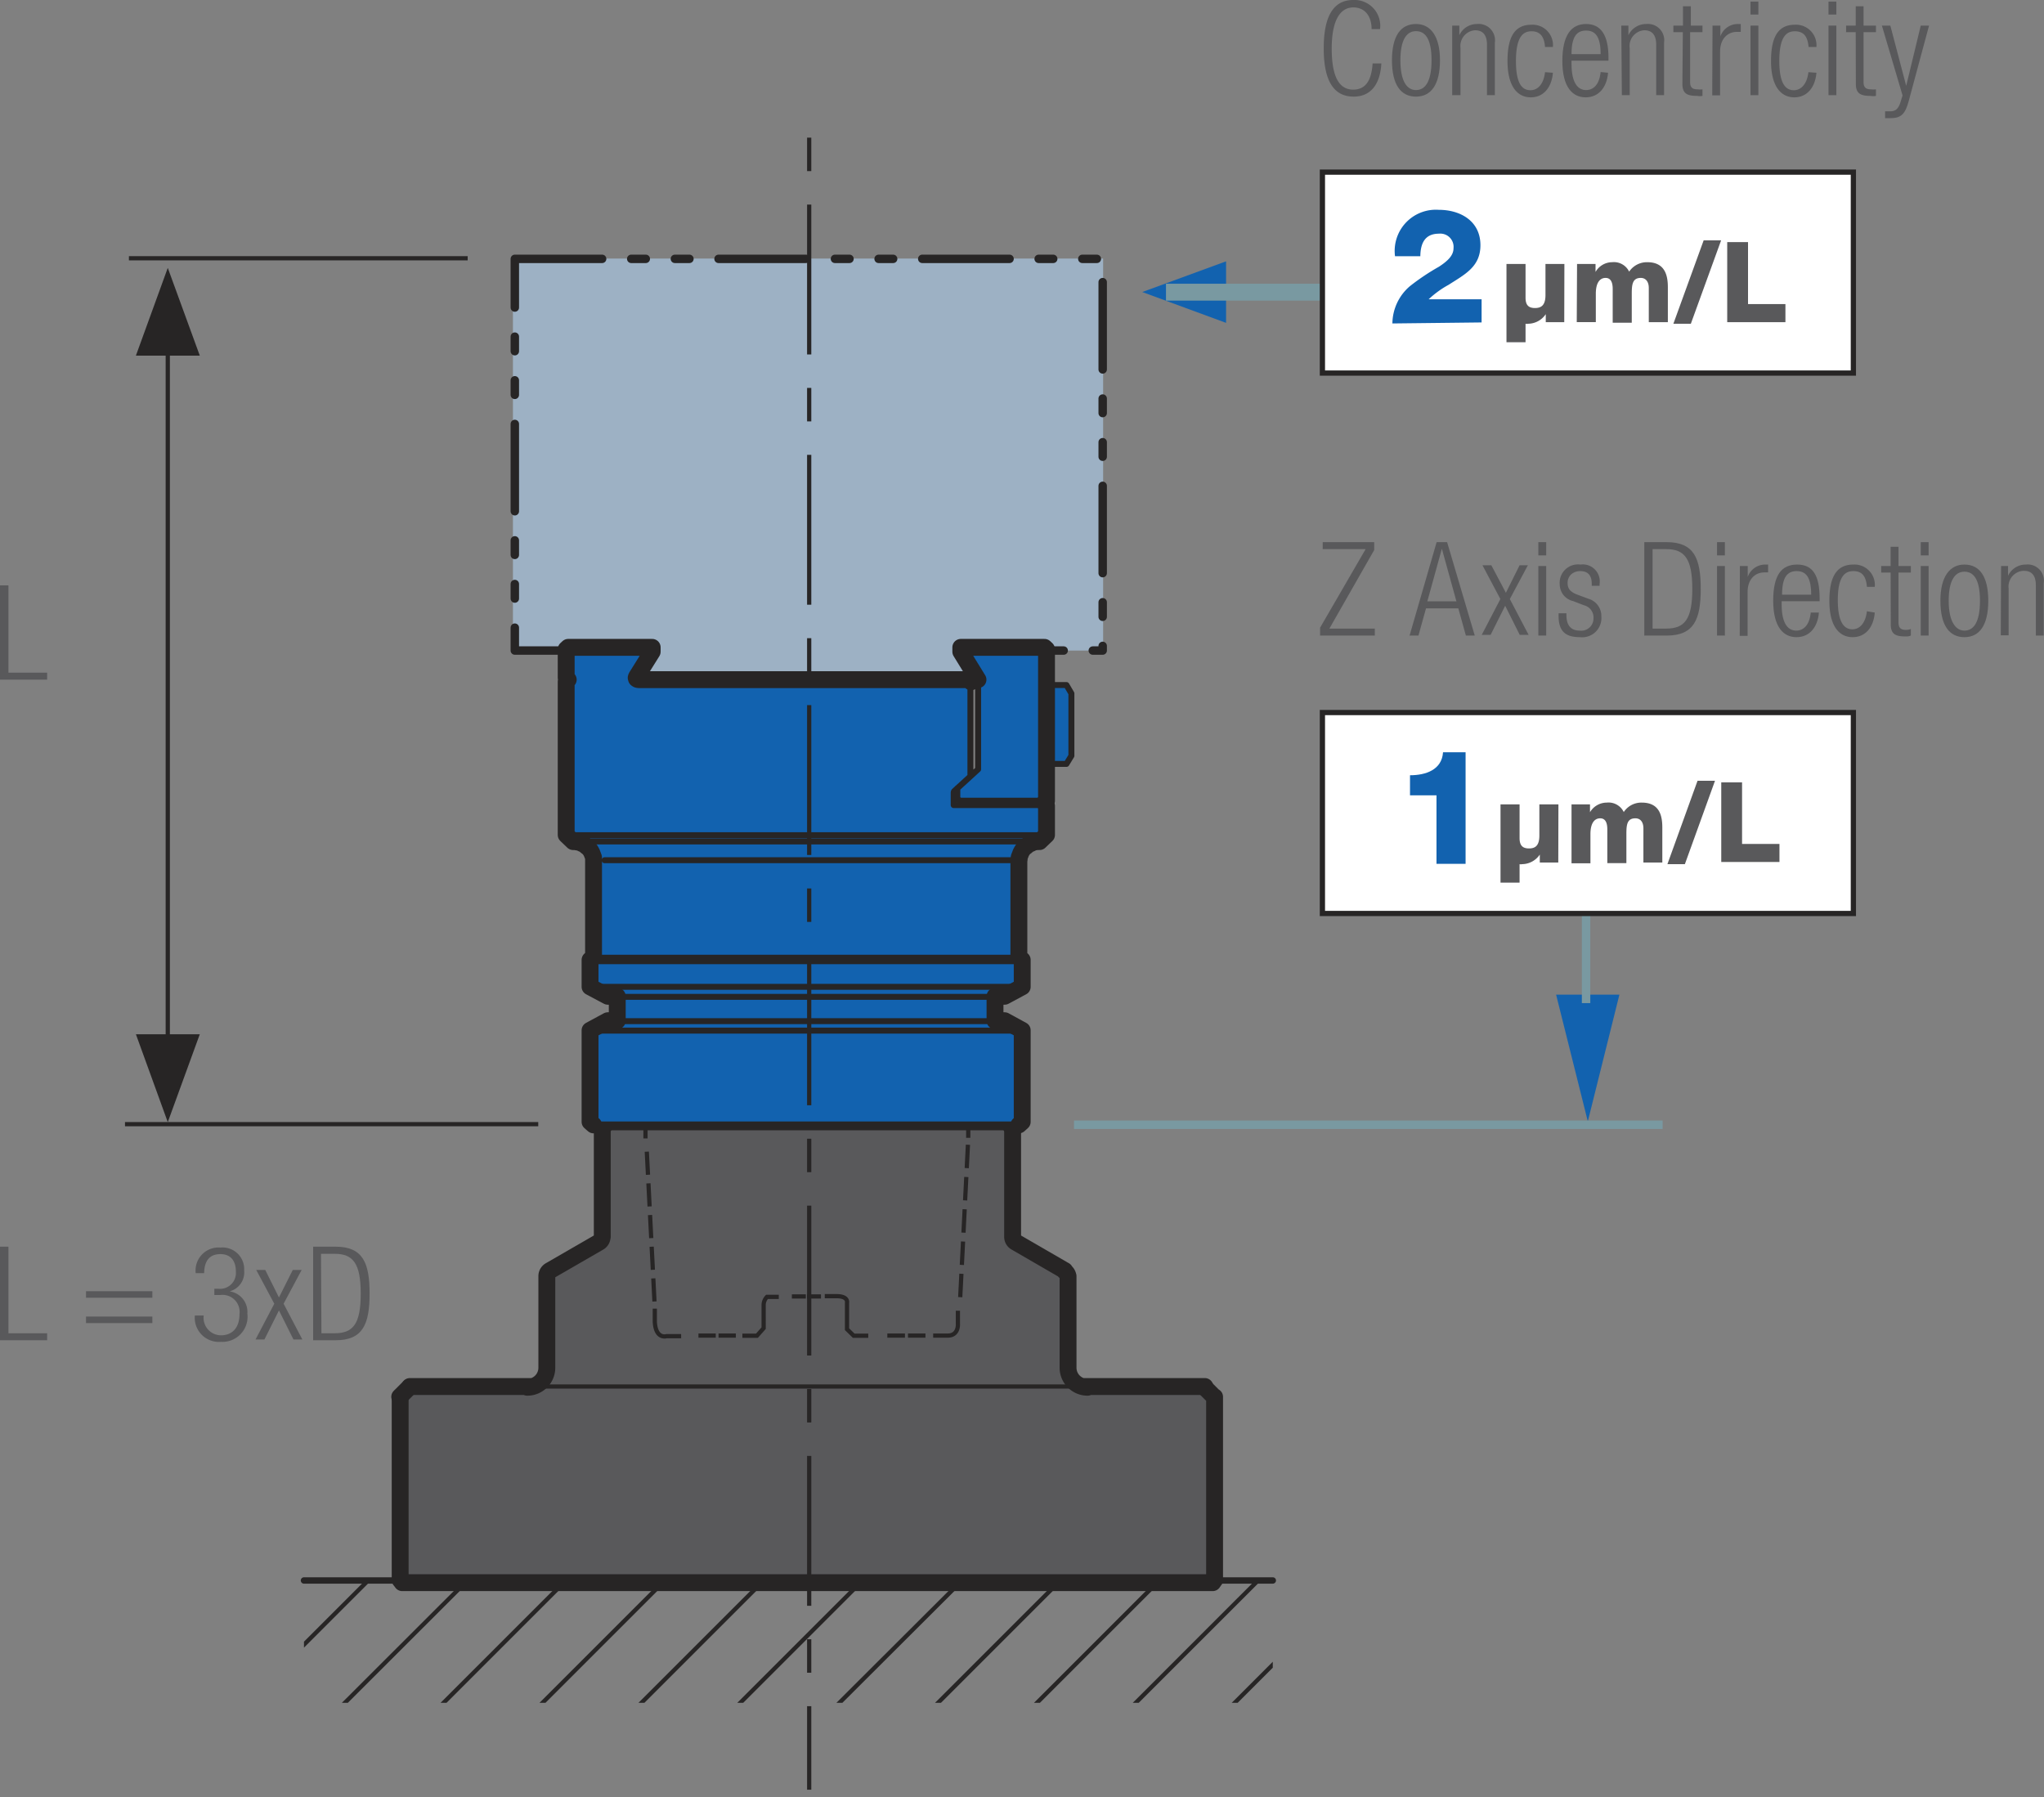 <?xml version="1.0" encoding="UTF-8"?> <svg xmlns="http://www.w3.org/2000/svg" xmlns:xlink="http://www.w3.org/1999/xlink" viewBox="0 0 140.47 123.52"><rect x="0" y="0" width="140.47" height="123.52" fill="#808080" stroke="none"/><defs><style>.cls-1,.cls-10,.cls-11,.cls-13,.cls-14,.cls-15,.cls-16,.cls-17,.cls-18,.cls-19,.cls-20,.cls-21,.cls-23,.cls-3,.cls-5,.cls-7,.cls-8{fill:none;}.cls-2{fill:#1262af;}.cls-3,.cls-5{stroke:#7999a1;}.cls-10,.cls-3{stroke-width:0.58px;}.cls-4{fill:#59595b;}.cls-14,.cls-5{stroke-width:1.16px;}.cls-6{fill:#fff;}.cls-10,.cls-11,.cls-13,.cls-14,.cls-15,.cls-16,.cls-17,.cls-18,.cls-19,.cls-20,.cls-21,.cls-23,.cls-7,.cls-8{stroke:#272525;}.cls-7{stroke-width:0.36px;}.cls-8{stroke-miterlimit:10;stroke-width:0.38px;}.cls-9{fill:#9db1c4;}.cls-10,.cls-11,.cls-14,.cls-15,.cls-21{stroke-linecap:round;stroke-linejoin:round;}.cls-10{stroke-dasharray:6 2 1 2 1 2;}.cls-11{stroke-width:0.44px;}.cls-12{clip-path:url(#clip-path);}.cls-13,.cls-15,.cls-16,.cls-17,.cls-18,.cls-19,.cls-20,.cls-23{stroke-width:0.29px;}.cls-16{stroke-dasharray:1.59 0.59;}.cls-17{stroke-dasharray:1.19 0.19;}.cls-18{stroke-dasharray:0.96 0.08;}.cls-19{stroke-dasharray:1.21 0.21;}.cls-20{stroke-dasharray:1.61 0.61;}.cls-21{stroke-width:0.41px;}.cls-22{fill:#272525;}.cls-23{stroke-dashoffset:12.6px;stroke-dasharray:10.3 2.3 2.3 2.3;}</style><clipPath id="clip-path"><rect class="cls-1" x="20.89" y="108.63" width="66.58" height="8.4"></rect></clipPath></defs><g id="Layer_2" data-name="Layer 2"><g id="Layer_1-2" data-name="Layer 1"><polygon class="cls-2" points="109.12 77.07 111.29 68.36 106.94 68.36 109.12 77.07"></polygon><path class="cls-3" d="M73.81,77.3h40.45M109,68.94V62.45"></path><path class="cls-4" d="M94.93,4.36c-.08,1.46-.75,2.28-1.9,2.28-1.32,0-2.06-1-2.06-3.32S91.71,0,93,0a1.77,1.77,0,0,1,1.84,2h-.58c0-.87-.44-1.49-1.26-1.49s-1.48.75-1.48,2.83S92.11,6.16,93,6.16s1.26-.7,1.33-1.8Z"></path><path class="cls-4" d="M97.31,1.65c1,0,1.65.83,1.65,2.49s-.6,2.5-1.65,2.5-1.65-.83-1.65-2.5S96.26,1.65,97.31,1.65Zm0,4.54c.6,0,1.07-.52,1.07-2.05s-.47-2-1.07-2-1.07.52-1.07,2S96.71,6.19,97.31,6.19Z"></path><path class="cls-4" d="M99.8,1.76h.49v.66h0a1.33,1.33,0,0,1,1.22-.77,1.12,1.12,0,0,1,1.22,1.28V6.54h-.54V3.08c0-.66-.27-1-.82-1a1.08,1.08,0,0,0-1,1.22V6.54H99.8Z"></path><path class="cls-4" d="M106.72,5c-.08,1-.64,1.69-1.52,1.69s-1.6-.7-1.6-2.5.59-2.49,1.65-2.49a1.4,1.4,0,0,1,1.47,1.53h-.54c-.06-.75-.36-1.08-.93-1.08s-1.07.36-1.07,2.05.51,2,1,2,.9-.4,1-1.24Z"></path><path class="cls-4" d="M110.51,5c-.08,1-.64,1.69-1.54,1.69s-1.6-.7-1.6-2.5S108,1.65,109,1.65s1.54.73,1.54,2.32v.2H108v.22c0,1.38.48,1.8,1,1.8s.92-.4,1-1.24ZM110,3.72c0-1.19-.35-1.62-1-1.62s-1,.43-1,1.62Z"></path><path class="cls-4" d="M111.42,1.76h.49v.66h0a1.34,1.34,0,0,1,1.23-.77,1.12,1.12,0,0,1,1.22,1.28V6.54h-.54V3.08c0-.66-.27-1-.82-1A1.08,1.08,0,0,0,112,3.32V6.54h-.54Z"></path><path class="cls-4" d="M115.65,2.21H115V1.76h.66V.43h.54V1.76H117v.45h-.85V5.64c0,.37.16.5.51.5a1.4,1.4,0,0,0,.34,0v.45a1.07,1.07,0,0,1-.38,0c-.73,0-1-.2-1-.84Z"></path><path class="cls-4" d="M117.69,1.76h.54V2.5h0a1.27,1.27,0,0,1,1.21-.85l.19,0v.54l-.26,0c-.6,0-1.16.43-1.16,1.36v3h-.54Z"></path><path class="cls-4" d="M120.3.11h.54V1h-.54Zm0,1.65h.54V6.54h-.54Z"></path><path class="cls-4" d="M124.83,5c-.08,1-.64,1.69-1.52,1.69s-1.6-.7-1.6-2.5.59-2.49,1.64-2.49a1.41,1.41,0,0,1,1.48,1.53h-.54c-.06-.75-.36-1.08-.94-1.08s-1.07.36-1.07,2.05.52,2,1,2,.9-.4,1-1.24Z"></path><path class="cls-4" d="M125.66.11h.54V1h-.54Zm0,1.65h.54V6.54h-.54Z"></path><path class="cls-4" d="M127.53,2.21h-.66V1.76h.66V.43h.54V1.76h.85v.45h-.85V5.64c0,.37.16.5.51.5a1.4,1.4,0,0,0,.34,0v.45a1.07,1.07,0,0,1-.38,0c-.73,0-1-.2-1-.84Z"></path><path class="cls-4" d="M129.33,1.76h.58L131,5.9h0l1-4.14h.57l-1.39,5.16c-.25.94-.54,1.2-1.27,1.2l-.36,0V7.65l.35,0c.33,0,.56-.13.71-.64l.14-.45Z"></path><path class="cls-4" d="M0,40.23H.58v6H3.24v.48H0Z"></path><path class="cls-4" d="M0,85.68H.58v5.95H3.24v.48H0Z"></path><path class="cls-4" d="M5.91,88.74h4.56v.45H5.91Zm0,1.74h4.56v.45H5.91Z"></path><path class="cls-4" d="M14.73,88.57H15a1.09,1.09,0,0,0,1.21-1.18c0-.74-.36-1.2-1.06-1.2s-1.11.41-1.12,1.31h-.58a1.58,1.58,0,0,1,1.7-1.76,1.49,1.49,0,0,1,1.63,1.57,1.35,1.35,0,0,1-1,1.44v0A1.43,1.43,0,0,1,17,90.28a1.73,1.73,0,0,1-1.83,1.94,1.66,1.66,0,0,1-1.78-1.81H14a1.2,1.2,0,0,0,1.2,1.36c.65,0,1.26-.4,1.26-1.47A1.17,1.17,0,0,0,15.16,89h-.43Z"></path><path class="cls-4" d="M19.17,90.06l-1,2h-.61l1.29-2.46-1.24-2.32h.62l.94,1.89.95-1.89h.61l-1.24,2.32,1.29,2.46h-.61Z"></path><path class="cls-4" d="M21.52,85.68h1.55c1.87,0,2.33,1.12,2.33,3.22s-.46,3.21-2.33,3.21H21.52Zm.57,5.95H23c1.26,0,1.79-.63,1.79-2.72s-.53-2.74-1.79-2.74h-.94Z"></path><path class="cls-4" d="M90.72,43.14l3.13-5.4H90.9v-.48h3.54v.54l-3.08,5.4h3.12v.48H90.72Z"></path><path class="cls-4" d="M98.73,37.26h.72l1.9,6.42h-.61l-.52-1.87H98l-.52,1.87h-.61Zm1.36,4.07-1-3.62h0l-1,3.62Z"></path><path class="cls-4" d="M103.44,41.63l-1,2h-.61l1.28-2.46-1.23-2.32h.61l1,1.89.94-1.89H105l-1.24,2.32,1.29,2.46h-.61Z"></path><path class="cls-4" d="M105.72,37.26h.54v.91h-.54Zm0,1.64h.54v4.78h-.54Z"></path><path class="cls-4" d="M108.11,41.31a1.18,1.18,0,0,1-.92-1.14,1.26,1.26,0,0,1,1.42-1.37,1.17,1.17,0,0,1,1.32,1.33v.13h-.54v-.13c0-.62-.29-.88-.79-.88s-.87.33-.87.81c0,.33.11.59.65.8l.78.29a1.23,1.23,0,0,1,.89,1.22,1.32,1.32,0,0,1-1.47,1.42c-1,0-1.47-.4-1.47-1.48v-.16h.54v.13c0,.7.31,1.06.92,1.06a.84.84,0,0,0,.94-.85.86.86,0,0,0-.65-.89Z"></path><path class="cls-4" d="M113,37.26h1.54c1.88,0,2.34,1.11,2.34,3.21s-.46,3.21-2.34,3.21H113Zm.57,5.94h.94c1.26,0,1.79-.63,1.79-2.72s-.53-2.74-1.79-2.74h-.94Z"></path><path class="cls-4" d="M118,37.26h.54v.91H118Zm0,1.64h.54v4.78H118Z"></path><path class="cls-4" d="M119.57,38.9h.54v.75h0a1.27,1.27,0,0,1,1.21-.85l.19,0v.54l-.26,0c-.6,0-1.15.43-1.15,1.36v3h-.54Z"></path><path class="cls-4" d="M125,42.1c-.08,1-.64,1.69-1.54,1.69s-1.6-.7-1.6-2.5.59-2.49,1.65-2.49,1.54.73,1.54,2.32v.2h-2.61v.22c0,1.38.48,1.8,1,1.8s.92-.4,1-1.24Zm-.53-1.23c0-1.19-.35-1.62-1-1.62s-1,.43-1,1.62Z"></path><path class="cls-4" d="M128.84,42.1c-.08,1-.63,1.69-1.52,1.69s-1.6-.7-1.6-2.5.6-2.49,1.65-2.49a1.4,1.4,0,0,1,1.47,1.53h-.54c-.06-.75-.35-1.08-.93-1.08s-1.07.36-1.07,2,.51,2,1,2,.9-.4,1-1.24Z"></path><path class="cls-4" d="M129.93,39.35h-.65V38.9h.65V37.58h.54V38.9h.85v.45h-.85v3.43c0,.38.17.51.52.51a1.05,1.05,0,0,0,.33-.06v.45a.82.82,0,0,1-.38.06c-.73,0-1-.2-1-.84Z"></path><path class="cls-4" d="M132,37.26h.54v.91H132Zm0,1.64h.54v4.78H132Z"></path><path class="cls-4" d="M135,38.8c1.05,0,1.64.83,1.64,2.49s-.59,2.5-1.64,2.5-1.65-.83-1.65-2.5S134,38.8,135,38.8Zm0,4.54c.6,0,1.07-.52,1.07-2.05s-.47-2-1.07-2-1.08.52-1.08,2S134.43,43.34,135,43.34Z"></path><path class="cls-4" d="M137.52,38.9H138v.67h0a1.34,1.34,0,0,1,1.23-.77,1.11,1.11,0,0,1,1.22,1.27v3.61h-.54V40.23c0-.66-.27-1-.82-1a1.08,1.08,0,0,0-1.05,1.22v3.21h-.54Z"></path><polygon class="cls-2" points="78.5 20.07 84.26 17.96 84.26 22.19 78.5 20.07"></polygon><line class="cls-5" x1="80.13" y1="20.08" x2="94.75" y2="20.08"></line><rect class="cls-6" x="90.88" y="11.83" width="36.49" height="13.81"></rect><path class="cls-2" d="M95.69,22.23a3.41,3.41,0,0,1,1.2-2.56,15.51,15.51,0,0,1,2-1.34c.58-.38,1-.76,1-1.27a.91.91,0,0,0-1-1c-1,0-1.27.71-1.28,1.55H95.87a2.83,2.83,0,0,1,3-3.19c1.52,0,2.87.79,2.87,2.43,0,1.48-1.06,2-2.18,2.72a6.62,6.62,0,0,0-1.38,1h3.64v1.59Z"></path><path class="cls-4" d="M107.5,22.14h-1.27v-.55h0a1.48,1.48,0,0,1-1.22.66.35.35,0,0,1-.17,0v1.27h-1.31V18.14h1.31v2.32c0,.53.23.71.65.71s.72-.18.72-.89V18.14h1.3Z"></path><path class="cls-4" d="M108.38,18.14h1.27v.55h0a1.32,1.32,0,0,1,1.14-.67,1.16,1.16,0,0,1,1.17.65,1.47,1.47,0,0,1,1.25-.65c1.27,0,1.41,1,1.41,1.73v2.39h-1.31V19.79c0-.43-.21-.69-.55-.69-.56,0-.62.43-.62,1.08v2h-1.31V19.86c0-.47-.14-.76-.49-.76s-.67.27-.67,1.09v1.95h-1.31Z"></path><path class="cls-4" d="M117.08,16.52h1.2l-2.08,5.73H115Z"></path><path class="cls-4" d="M118.7,16.64h1.43V20.9h2.57v1.24h-4Z"></path><rect class="cls-7" x="90.88" y="11.83" width="36.49" height="13.81"></rect><rect class="cls-6" x="90.88" y="48.97" width="36.49" height="13.81"></rect><path class="cls-2" d="M96.9,54.66V53.28c1.08,0,2.19-.37,2.27-1.58h1.55v7.67h-2V54.66Z"></path><path class="cls-4" d="M107.09,59.28h-1.27v-.55h0a1.48,1.48,0,0,1-1.22.66.35.35,0,0,1-.17,0v1.27h-1.31V55.28h1.31V57.6c0,.53.23.71.65.71s.71-.18.71-.89V55.28h1.31Z"></path><path class="cls-4" d="M108,55.28h1.27v.54h0a1.34,1.34,0,0,1,1.15-.66,1.16,1.16,0,0,1,1.17.65,1.44,1.44,0,0,1,1.24-.65c1.28,0,1.41,1,1.41,1.73v2.39h-1.3V56.93c0-.44-.21-.69-.55-.69-.57,0-.62.43-.62,1.08v2h-1.31V57c0-.47-.14-.76-.49-.76s-.67.27-.67,1.09v2H108Z"></path><path class="cls-4" d="M116.66,53.66h1.2l-2.07,5.73h-1.2Z"></path><path class="cls-4" d="M118.29,53.77h1.43V58h2.57v1.24h-4Z"></path><rect class="cls-7" x="90.88" y="48.97" width="36.49" height="13.81"></rect><polygon class="cls-4" points="83.34 108.72 27.6 108.72 27.6 95.48 36.42 95.48 37.64 94.18 37.58 87.46 41.48 85.08 41.55 77.49 69.66 77.49 69.73 85.3 73.35 87.54 73.49 94.47 74.43 95.48 83.34 95.48 83.34 108.72"></polygon><polygon class="cls-8" points="83.34 108.72 27.6 108.72 27.6 95.48 36.42 95.48 37.64 94.18 37.58 87.46 41.48 85.08 41.55 77.49 69.66 77.49 69.73 85.3 73.35 87.54 73.49 94.47 74.43 95.48 83.34 95.48 83.34 108.72"></polygon><polygon class="cls-9" points="35.25 17.77 75.81 17.77 75.81 44.71 65.67 44.71 67.13 46.72 43.57 46.72 44.53 44.71 35.25 44.71 35.25 17.77"></polygon><polygon class="cls-10" points="35.38 17.79 75.78 17.79 75.78 44.71 67.76 44.71 68.91 47.58 41.79 47.58 43.1 44.71 35.38 44.71 35.38 17.79"></polygon><path class="cls-11" d="M71.07,108.62h16.4m-66.58,0H37.27m33.8,0H37.27"></path><g class="cls-12"><path class="cls-13" d="M28.18,105.74,10.5,123.42M35,105.74,17.3,123.42m24.47-17.68L24.09,123.42m24.48-17.68L30.89,123.42m24.48-17.68L37.69,123.42m24.47-17.68L44.48,123.42M69,105.74,51.28,123.42m24.47-17.68L58.07,123.42m24.48-17.68L64.87,123.42m24.47-17.68L71.66,123.42m24.48-17.68L78.46,123.42"></path></g><path class="cls-14" d="M69.46,77.38l.13.13M27.5,108.59V96"></path><line class="cls-15" x1="82.8" y1="95.29" x2="28.17" y2="95.29"></line><path class="cls-14" d="M83.47,108.59V96m-56,0,.67-.67m55.3.67-.67-.67"></path><path class="cls-15" d="M27.5,108.59l.14.13m55.83-.13-.13.13"></path><path class="cls-14" d="M36.51,95.29H28.17m54.63,0H74.41M41.52,77.38l-.14.14m-.22,7.86a.43.43,0,0,0,.22-.39m-.22.39L37.8,87.32m-.22.39V94m-1.35,1.34A1.34,1.34,0,0,0,37.58,94m45.76,14.77H27.64M69.59,85V77.52m0,7.47a.42.42,0,0,0,.23.39m0,0,3.35,1.94m.23.39V94m0-6.24a.48.48,0,0,0-.23-.39M73.4,94a1.34,1.34,0,0,0,1.34,1.34M41.39,85V77.52m-3.59,9.8a.44.44,0,0,0-.22.39"></path><path class="cls-16" d="M44.45,79.15c.14,2.72.4,7.83.53,10.34"></path><line class="cls-17" x1="48" y1="91.79" x2="50.59" y2="91.79"></line><path class="cls-18" d="M54.42,89.1l2,0"></path><line class="cls-19" x1="60.98" y1="91.79" x2="63.6" y2="91.79"></line><line class="cls-20" x1="65.99" y1="89.15" x2="66.52" y2="78.66"></line><path class="cls-13" d="M66.54,78.2l0-.91m-2.41,14.5h1c.77,0,.7-.81.7-.81l0-.9m-9.15-1h.81c.83,0,.72.45.72.45v1.82l.46.45h1m-8.65,0h1l.46-.52V89.66a.81.81,0,0,1,.23-.53h.81M45,89.94c0,.43,0,.74,0,.89.06,1.24.81,1,.81,1h1M44.36,77.34s0,.34,0,.9"></path><polyline class="cls-2" points="70.1 59.06 70.1 59.95 70.1 59.95 70.1 65.76 70.34 65.97 70.34 67.82 69.12 68.47 68.46 68.47 68.46 70.15 69.12 70.15 70.34 70.81 70.34 77.1 70.1 77.31 66.77 77.31 44.21 77.31 40.87 77.31 40.63 77.1 40.63 70.81 41.85 70.15 42.51 70.15 42.51 68.47 41.85 68.47 40.63 67.82 40.63 65.97 40.87 65.74 40.87 64.63 40.87 59.95 40.87 59.95 40.87 59.06"></polyline><path class="cls-21" d="M69,68.51l1.21-.65M42,68.51l-1.21-.65M69,70.18l1.21.65M69,68.51H42M70.2,70.83H40.76M69,70.18H51.27m18.93.65v6.24m-.24.21H55.48m12.86-7.1V68.51m1.86,8.56-.24.21m-27.34-7.1V68.51M42,70.18l-1.21.65m0,0v6.24m0,0,.24.21m0,0H55.48M42,70.18h9.3M41,65.82V60.06m29,5.76.24.21m0,1.83V66M70,65.82V60.06m.24,6H40.76M70,65.82H41m29.2,2H40.76m.24-2V64.7M40.76,66v1.83m.24-2-.24.22"></path><polygon class="cls-2" points="39 46.84 39.14 46.71 39 46.58 39 44.62 39.14 44.49 44.91 44.49 44.91 44.79 43.83 46.52 43.81 46.58 43.83 46.65 43.89 46.69 43.97 46.71 66.67 46.71 66.81 46.86 66.81 53.39 67.29 52.94 67.29 52.04 67.29 50.72 67.29 50.49 67.29 50.27 67.29 50.04 67.29 49.84 67.29 49.61 67.29 47.59 67.29 46.71 66.11 44.79 66.11 44.49 71.86 44.49 72 44.62 72 55.03 71.86 55.16 66.01 55.16 65.87 55.03 65.87 54.28 65.87 54.27 65.64 54.49 65.64 54.5 65.64 55.39 72 55.39 72 57.38 71.52 57.84 71.42 57.84 71.4 57.84 71.28 57.86 71.16 57.87 71.04 57.91 70.92 57.97 70.82 58.01 70.7 58.08 70.62 58.16 70.52 58.23 70.44 58.31 70.36 58.4 70.3 58.5 70.24 58.61 70.2 58.72 70.16 58.82 70.12 58.93 70.12 59.06 70.1 59.17 70.05 60 40.95 60 40.89 59.17 40.87 59.06 40.87 58.93 40.84 58.82 40.8 58.72 40.76 58.61 40.7 58.5 40.63 58.4 40.55 58.31 40.48 58.23 40.38 58.16 40.3 58.08 40.18 58.01 40.08 57.97 39.96 57.91 39.84 57.87 39.72 57.86 39.6 57.84 39.48 57.84 39 57.38 39 46.84"></polygon><path class="cls-2" d="M73.63,51.94V47.66l-.34-.58m0,5.42H71.92V47.08h1.37m0,5.42.34-.56V47.66l-.34-.58m0,5.42H71.92V47.08h1.37"></path><path class="cls-21" d="M73.63,51.94V47.66l-.34-.58m0,5.42H71.92V47.08h1.37m0,5.42.34-.56V47.66l-.34-.58m0,5.42H71.92V47.08h1.37"></path><path class="cls-21" d="M66,44.94v-.29M45,44.94v-.29M65.93,55l-.14-.12m5.95.12.13-.12m-5.29-8.1.14.14m5.15-2.18V54.91m-6.08,0v-.74m.14.86h5.81m-5-1.72.48-.44m-1.65,1.51,1.17-1.07m.48-6.5v6.06m4.54-8.22.13.12M66,44.65h5.71M67.2,46.81,66,44.94m.69,2v6.36m-.14-6.5H44m-4.8-2.16-.14.12m0,0v1.91m5.87-2H39.24m5.73.29L43.9,46.62m0,.06,0-.06m0,.13,0-.07m.08.11-.06,0m.14.06-.08,0m-4.86-2,.14-.12"></path><path class="cls-21" d="M71.3,57.83H39.7m-.48-.43H71.78M41.55,59.12h28"></path><path class="cls-21" d="M65.54,55.33h6.3m-6.3,0v-.86M39.16,57.28V47M41,59v.87m0-1L41,59m0-.23v.12m0-.23,0,.11m-.08-.21,0,.1m-.08-.21,0,.11m-.1-.22.06.11m-.12-.2.06.09m-.14-.18.08.09m-.16-.16.08.07M40.52,58l.1.08M40.45,58l.07.07m-.19-.14.12.07m-.22-.11.1,0m-.22-.1.12.06M40,57.76l.12,0m-.24,0,.12,0m-.24,0,.12,0m-.23,0h.11m32.09-.44v-2m-32.68,2,.48.44M70,59v.87m1.28-2.17h0m-.13,0,.11,0m-.23,0,.12,0m-.24,0,.12,0m-.24.09.12-.06m-.22.1.1,0m-.22.11.12-.07m-.2.14.08-.07m-.17.15.09-.08m-.17.15.08-.07m-.16.16.08-.09m-.14.18.06-.09m-.12.2.06-.11m-.1.22,0-.11m-.08.21,0-.1m-.08.21,0-.11m0,.23v-.12M70,59l0-.11m1.38-1.19.48-.44m-.71.44h.23"></path><polyline class="cls-14" points="66.73 46.86 66.59 46.71 43.88 46.71 43.8 46.69 43.74 46.65 43.72 46.58 43.74 46.52 44.82 44.79 44.82 44.49 39.05 44.49 38.91 44.62 38.91 46.58 39.05 46.71 38.91 46.84 38.91 57.38 39.39 57.84 39.51 57.84 39.63 57.86 39.75 57.88 39.87 57.91 39.99 57.97 40.09 58.01 40.21 58.08 40.29 58.16 40.39 58.23 40.47 58.31 40.55 58.4 40.61 58.5 40.67 58.61 40.71 58.72 40.75 58.82 40.79 58.93 40.79 59.06 40.79 59.95 40.79 59.95 40.79 64.63 40.79 65.74 40.55 65.97 40.55 67.82 41.77 68.47 42.42 68.47 42.42 70.15 41.77 70.15 40.55 70.81 40.55 77.1 40.79 77.31"></polyline><polyline class="cls-14" points="71.78 55.16 71.92 55.03 71.92 44.62 71.78 44.49 66.03 44.49 66.03 44.79 67.21 46.71"></polyline><polyline class="cls-14" points="70.02 77.31 70.25 77.1 70.25 70.81 69.04 70.15 68.38 70.15 68.38 68.47 69.04 68.47 70.25 67.82 70.25 65.97 70.02 65.76 70.02 59.95 70.02 59.95 70.02 59.21 70.02 59.17 70.04 59.06 70.04 58.93 70.08 58.82 70.12 58.72 70.16 58.61 70.22 58.5 70.28 58.4 70.36 58.31 70.44 58.23 70.54 58.16 70.62 58.08 70.74 58.01 70.84 57.97 70.96 57.91 71.08 57.87 71.2 57.85 71.32 57.84 71.34 57.84 71.44 57.84 71.92 57.38 71.92 55.39"></polyline><line class="cls-13" x1="32.14" y1="17.75" x2="8.86" y2="17.75"></line><line class="cls-13" x1="11.53" y1="22.83" x2="11.53" y2="72.69"></line><polygon class="cls-22" points="11.53 18.41 9.34 24.44 13.73 24.44 11.53 18.41"></polygon><polygon class="cls-22" points="11.53 77.12 13.73 71.08 9.34 71.08 11.53 77.12"></polygon><line class="cls-13" x1="36.99" y1="77.26" x2="8.59" y2="77.26"></line><line class="cls-23" x1="55.61" y1="9.46" x2="55.61" y2="123"></line></g></g></svg> 